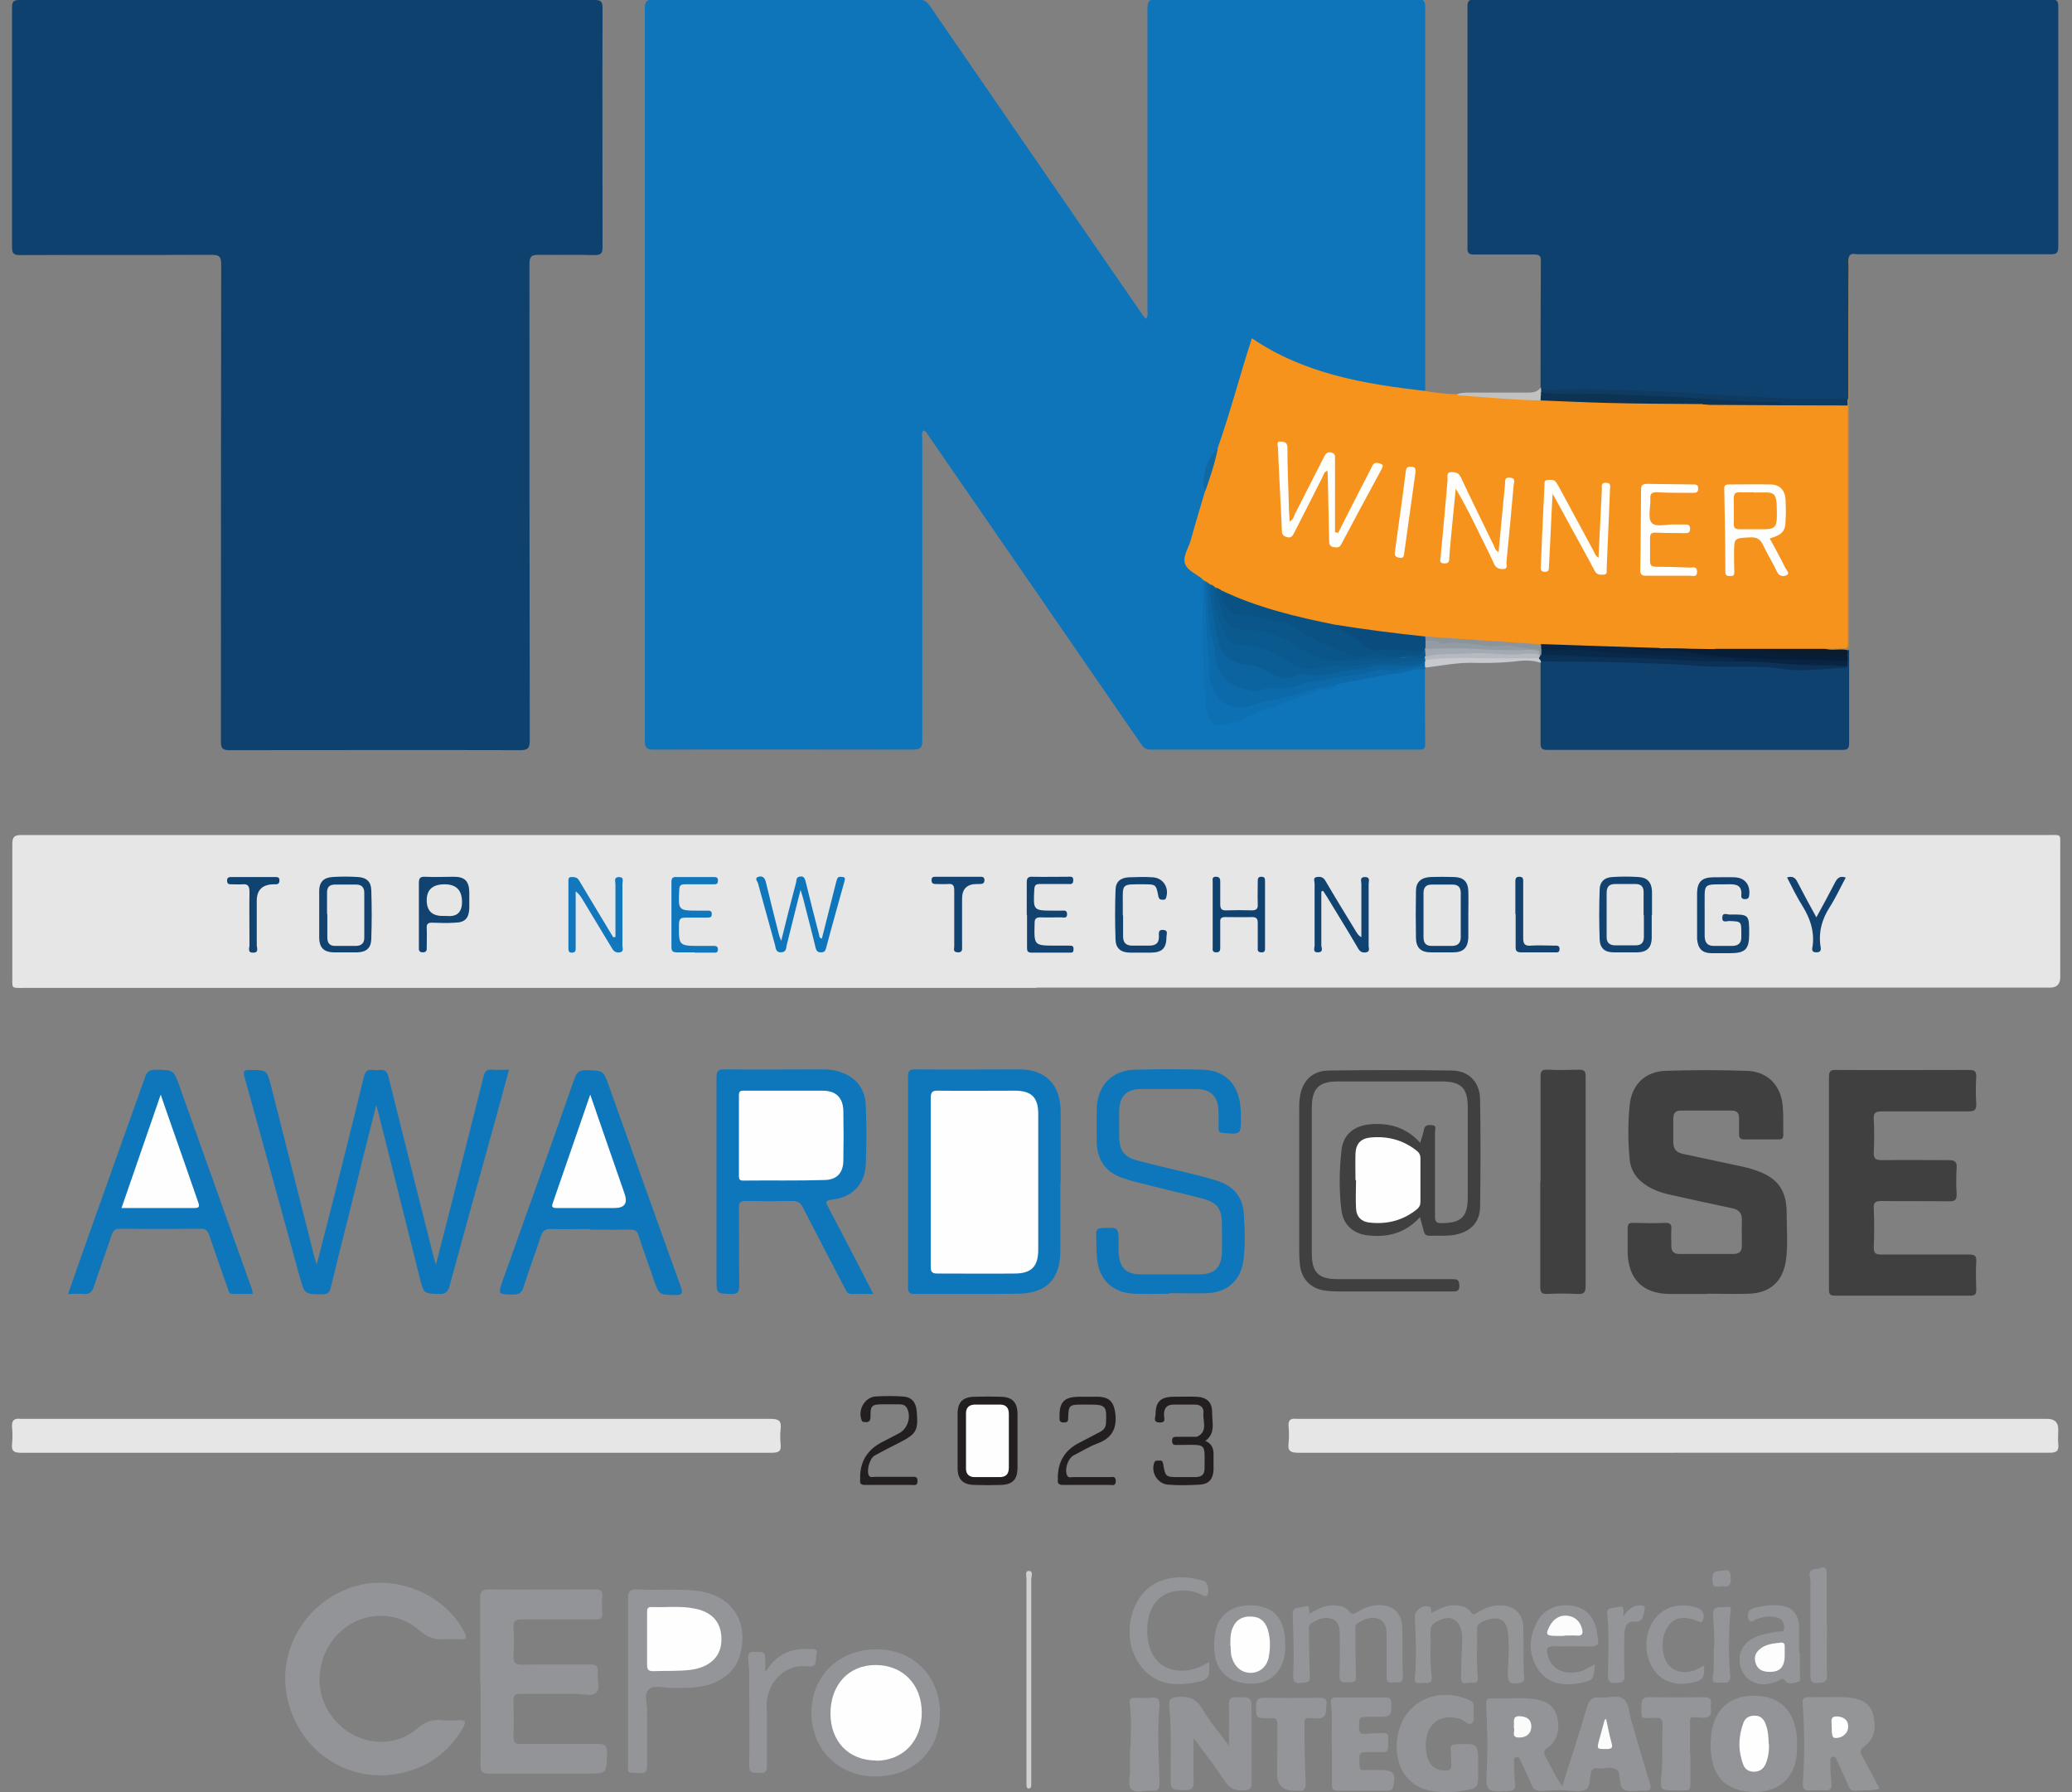 <?xml version="1.0" encoding="UTF-8"?>
<svg id="_圖層_1" data-name="圖層 1" xmlns="http://www.w3.org/2000/svg" viewBox="0 0 74 64"><rect x="0" y="0" width="74" height="64" fill="#808080" stroke="none"/>
  <defs>
    <style>
      .cls-1 {
        fill: #094c7d;
      }

      .cls-1, .cls-2, .cls-3, .cls-4, .cls-5, .cls-6, .cls-7, .cls-8, .cls-9, .cls-10, .cls-11, .cls-12, .cls-13, .cls-14, .cls-15, .cls-16, .cls-17, .cls-18, .cls-19, .cls-20, .cls-21, .cls-22, .cls-23, .cls-24, .cls-25, .cls-26, .cls-27, .cls-28, .cls-29, .cls-30, .cls-31, .cls-32, .cls-33, .cls-34, .cls-35, .cls-36, .cls-37, .cls-38, .cls-39, .cls-40, .cls-41, .cls-42, .cls-43, .cls-44, .cls-45, .cls-46, .cls-47, .cls-48, .cls-49, .cls-50, .cls-51 {
        stroke-width: 0px;
      }

      .cls-2 {
        fill: #0c3254;
      }

      .cls-3 {
        fill: #0b639f;
      }

      .cls-4 {
        fill: #0b5d96;
      }

      .cls-5 {
        fill: #0c6aaa;
      }

      .cls-6 {
        fill: #0c1c2f;
      }

      .cls-7 {
        fill: #0d70b3;
      }

      .cls-8 {
        fill: #0f76bb;
      }

      .cls-9 {
        fill: #10426f;
      }

      .cls-10 {
        fill: #0e75bb;
      }

      .cls-11 {
        fill: #0e76bb;
      }

      .cls-12 {
        fill: #0f3a61;
      }

      .cls-13 {
        fill: #0f416f;
      }

      .cls-14 {
        fill: #071e39;
      }

      .cls-15 {
        fill: #1077bc;
      }

      .cls-16 {
        fill: #11426f;
      }

      .cls-17 {
        fill: #114270;
      }

      .cls-18 {
        fill: #404041;
      }

      .cls-19 {
        fill: #0b3157;
      }

      .cls-20 {
        fill: #0a598f;
      }

      .cls-21 {
        fill: #09294a;
      }

      .cls-22 {
        fill: #092442;
      }

      .cls-23 {
        fill: #095283;
      }

      .cls-24 {
        fill: #0a5589;
      }

      .cls-25 {
        fill: #231f20;
      }

      .cls-26 {
        fill: #114370;
      }

      .cls-27 {
        fill: #1277bc;
      }

      .cls-28 {
        fill: #124370;
      }

      .cls-29 {
        fill: #1169a4;
      }

      .cls-30 {
        fill: #134471;
      }

      .cls-31 {
        fill: #d0d1d3;
      }

      .cls-32 {
        fill: #c6cacf;
      }

      .cls-33 {
        fill: #c0c2c1;
      }

      .cls-34 {
        fill: #a6855a;
      }

      .cls-35 {
        fill: #a4aab2;
      }

      .cls-36 {
        fill: #8b949b;
      }

      .cls-37 {
        fill: #b6bac0;
      }

      .cls-38 {
        fill: #929497;
      }

      .cls-39 {
        fill: #939ca4;
      }

      .cls-40 {
        fill: #939497;
      }

      .cls-41 {
        fill: #939597;
      }

      .cls-42 {
        fill: #939598;
      }

      .cls-43 {
        fill: #fdfdfd;
      }

      .cls-44 {
        fill: #fefdfc;
      }

      .cls-45 {
        fill: #fbfbfb;
      }

      .cls-46 {
        fill: #fefefe;
      }

      .cls-47 {
        fill: #fefefd;
      }

      .cls-48 {
        fill: #fcfcfc;
      }

      .cls-49 {
        fill: #e6e6e7;
      }

      .cls-50 {
        fill: #f6941d;
      }

      .cls-51 {
        fill: #f6931d;
      }
    </style>
  </defs>
  <path class="cls-10" d="m50.89,23.9c0,.89,0,1.78.01,2.67,0,.17-.06.2-.21.2-3.2,0-6.41,0-9.61,0-.2,0-.26-.11-.35-.23-2.51-3.65-5.02-7.29-7.54-10.94-.06-.08-.09-.19-.21-.23-.08.1-.04.22-.04.33,0,3.58,0,7.16,0,10.74,0,.26-.06.33-.33.33-3.09,0-6.18-.01-9.27,0-.26,0-.31-.08-.31-.32,0-8.71,0-17.42,0-26.14,0-.26.06-.33.33-.33,3.14.01,6.28,0,9.41,0,.21,0,.32.06.44.23,2.51,3.65,5.02,7.3,7.53,10.94.05.08.11.15.18.24.1-.12.06-.24.06-.34,0-3.58,0-7.16,0-10.74,0-.24.04-.34.32-.34,3.1.01,6.2.01,9.3,0,.23,0,.3.05.3.29,0,4.56,0,9.11,0,13.67-.08.09-.19.07-.29.06-1.45-.19-2.89-.45-4.26-.99-.45-.18-.89-.39-1.3-.66-.26-.17-.28-.16-.36.12-.33,1.07-.64,2.14-.98,3.21-.03.11-.07.22-.14.31-.39.44-.56.95-.47,1.54.01.3-.12.56-.2.83-.14.49-.28.98-.44,1.46-.06.18-.03.3.12.43.16.13.35.24.46.43.05.13.03.26.03.4.01.95-.01,1.91.05,2.86.03.48.04.97.11,1.44.05.33.21.44.54.39.3-.04.57-.15.83-.29.53-.27,1.1-.43,1.65-.63.42-.16.84-.3,1.28-.38.06-.01.09-.06.14-.1.53-.19,1.08-.27,1.63-.35.42-.06.84-.1,1.25-.21.12-.03.24-.04.35.05Z"/>
  <path class="cls-13" d="m10.97,0C14.39,0,17.8,0,21.22,0c.23,0,.3.04.3.29-.01,2.84,0,5.69,0,8.53,0,.22-.05.29-.28.29-.67-.02-1.34,0-2.01-.01-.28,0-.32.09-.32.34,0,5.67,0,11.33.01,17,0,.29-.07.35-.36.35-3.45-.01-6.91,0-10.36,0-.24,0-.31-.05-.31-.31,0-5.68,0-11.35.01-17.03,0-.3-.08-.35-.36-.35-2.28.01-4.55,0-6.83.01-.22,0-.28-.06-.28-.28,0-2.85,0-5.71,0-8.56C.43.05.49,0,.7,0c3.42,0,6.85,0,10.27,0Z"/>
  <path class="cls-49" d="m37.01,35.28c-12.05,0-24.11,0-36.16,0-.46,0-.41.04-.41-.42,0-1.57,0-3.14,0-4.71,0-.27.07-.33.34-.33,6.38,0,12.76,0,19.14,0,17.75,0,35.49,0,53.24,0,.48,0,.42-.05.42.43,0,1.55,0,3.1,0,4.65q0,.37-.37.37c-12.06,0-24.13,0-36.19,0Z"/>
  <path class="cls-13" d="m55.02,13.85c0-1.51,0-3.03.01-4.54,0-.18-.06-.22-.23-.22-.72,0-1.44,0-2.15,0-.19,0-.25-.05-.24-.24,0-2.87,0-5.74,0-8.62,0-.21.07-.25.26-.25,6.86,0,13.72,0,20.58,0,.22,0,.26.06.26.27,0,2.85,0,5.71,0,8.56,0,.22-.06.27-.27.27-2.3,0-4.59,0-6.89,0-.1,0-.23-.06-.31.07-.03,1.22,0,2.45-.01,3.67,0,.47.02.94-.01,1.41-.11.11-.25.09-.38.09-1.18.05-2.35-.04-3.52-.08-1.08-.03-2.17-.12-3.25-.18-1.15-.07-2.31-.07-3.46-.09-.12,0-.25,0-.35-.09,0-.02-.02-.03-.03-.05Z"/>
  <path class="cls-51" d="m42.97,20.7c-.22-.19-.57-.32-.65-.58-.08-.26.13-.56.21-.84.16-.58.34-1.17.51-1.75.06-.53.22-1.02.44-1.5.46-1.3.8-2.63,1.23-3.95,1.87,1.27,4,1.63,6.17,1.88.38.07.76.11,1.14.12,1.01,0,2.01.1,3.01.14.81.05,1.62.03,2.43.09.69.05,1.37,0,2.06.02.43,0,.86-.03,1.29.02.14.05.28.04.42.04,1.43,0,2.86-.02,4.28-.01.16,0,.33-.03.47.08.04.09.02.19.02.28,0,2.7,0,5.4,0,8.11,0,.36,0,.37-.37.37-.15,0-.31,0-.46,0-1.32.02-2.64-.03-3.96,0-.65-.01-1.3.01-1.95-.02-.1-.03-.2-.04-.31-.04-1.31.04-2.63-.04-3.94-.11-.95-.02-1.89-.09-2.84-.16-.44-.04-.87-.05-1.31-.11-1.07-.08-2.13-.23-3.18-.42-1.4-.26-2.78-.57-4.07-1.21-.07-.04-.14-.08-.22-.12-.02-.01-.05-.02-.07-.04-.05-.03-.1-.07-.16-.09-.04-.02-.08-.04-.12-.07-.03-.02-.05-.04-.06-.07-.02-.03-.02-.06-.05-.07Z"/>
  <path class="cls-13" d="m66.04,23.21c0,1.11,0,2.22,0,3.33,0,.22-.08.24-.26.24-2.59,0-5.18,0-7.77,0-.92,0-1.83,0-2.75,0-.19,0-.24-.05-.24-.24,0-.96,0-1.91,0-2.87,0-.04,0-.07.04-.09.12-.07.26-.05.39-.06.79-.02,1.58,0,2.37.02,1.75.03,3.5.16,5.25.18.59,0,1.19.09,1.79.08.32,0,.64-.05.96-.08.05-.03.09-.06.09-.13,0-.06,0-.11,0-.17,0-.07,0-.14.04-.21.02-.03.04-.04.07-.03Z"/>
  <path class="cls-49" d="m59.77,51.88c-4.47,0-8.93,0-13.4,0-.27,0-.39-.06-.35-.34.02-.2.02-.4,0-.6-.02-.22.07-.3.28-.27.04,0,.08,0,.11,0,8.9,0,17.81,0,26.71,0q.39,0,.39.38c0,.17-.02.35,0,.52.03.26-.08.31-.32.31-4.48,0-8.95,0-13.43,0Z"/>
  <path class="cls-49" d="m14.17,50.67c4.45,0,8.89,0,13.34,0,.28,0,.41.05.37.36-.02.18-.02.37,0,.54.03.27-.08.31-.33.31-8.93,0-17.87,0-26.8,0-.24,0-.35-.05-.32-.31.02-.2.02-.4,0-.6-.02-.25.08-.33.31-.3.08,0,.15,0,.23,0,4.4,0,8.8,0,13.2,0Z"/>
  <path class="cls-18" d="m60.98,46.21c-.46,0-.92,0-1.38,0-.94-.02-1.44-.54-1.47-1.47,0-.29,0-.57,0-.86,0-.15.03-.22.2-.21.38.01.77.02,1.15,0,.19,0,.22.07.21.23-.01.2,0,.4,0,.6,0,.19.09.28.28.28.65,0,1.3,0,1.95,0,.21,0,.29-.1.29-.3,0-.3-.01-.59,0-.89.01-.25-.09-.39-.34-.44-.77-.16-1.53-.33-2.29-.5-.26-.06-.51-.15-.74-.29-.38-.23-.61-.55-.64-.99-.06-.63-.06-1.26,0-1.89.07-.74.55-1.22,1.3-1.24.96-.03,1.91-.03,2.87,0,.76.02,1.24.52,1.3,1.27.03.33.01.67.02,1,0,.13-.03.19-.18.18-.4,0-.8,0-1.21,0-.16,0-.19-.06-.19-.2,0-.18,0-.36,0-.55,0-.19-.07-.28-.27-.28-.6,0-1.21,0-1.81,0-.2,0-.27.1-.27.29,0,.28,0,.56,0,.83,0,.26.11.38.36.43.7.15,1.4.3,2.1.45.15.03.3.07.44.12.83.27,1.16.72,1.15,1.59,0,.55.05,1.11-.03,1.66-.11.73-.56,1.14-1.3,1.17-.5.02-.99,0-1.49,0,0,0,0,0,0,0Z"/>
  <path class="cls-18" d="m65.32,42.21c0-1.24,0-2.49,0-3.73,0-.21.04-.28.26-.27,1.58.01,3.16,0,4.74,0,.19,0,.27.04.26.25-.02.31-.02.63,0,.95.02.24-.08.28-.3.28-1.02,0-2.05,0-3.07,0-.21,0-.31.04-.29.28.02.39.02.79,0,1.18-.01.24.08.28.29.28.79-.01,1.59,0,2.38,0,.22,0,.31.05.29.29-.02.31-.02.61,0,.92,0,.2-.05.26-.25.26-.81-.01-1.63,0-2.44-.01-.22,0-.28.06-.27.27.02.46.02.92,0,1.38,0,.2.05.26.26.26,1.04,0,2.09,0,3.13,0,.21,0,.29.04.27.27-.02.33-.01.67,0,1,0,.15-.05.2-.2.2-1.62,0-3.23,0-4.85,0-.2,0-.21-.09-.21-.24,0-1.25,0-2.51,0-3.76Z"/>
  <path class="cls-11" d="m13.43,39.49c-.33,1.31-.64,2.54-.94,3.77-.23.91-.46,1.81-.68,2.73-.04.17-.11.23-.29.23-.64,0-.64,0-.81-.6-.65-2.38-1.31-4.75-1.97-7.13-.07-.24-.03-.29.21-.28.58.01.58,0,.73.57.51,2.03,1.03,4.06,1.54,6.08.02.07.04.15.09.3.15-.58.28-1.09.41-1.59.43-1.7.86-3.39,1.27-5.09.05-.21.12-.3.34-.27.07.01.15.01.23,0,.18-.02.26.05.31.23.53,2.14,1.07,4.28,1.61,6.42.02.07.04.15.09.3.17-.68.33-1.28.48-1.88.41-1.61.81-3.22,1.22-4.84.04-.17.1-.26.3-.24.19.02.38,0,.61,0-.18.66-.35,1.3-.53,1.94-.53,1.92-1.07,3.85-1.59,5.77-.06.22-.14.31-.38.3-.54-.02-.54,0-.68-.54-.49-1.96-.98-3.91-1.47-5.87-.02-.08-.05-.17-.09-.33Z"/>
  <path class="cls-11" d="m31.18,46.21c-.29,0-.53,0-.77,0-.16,0-.18-.11-.24-.21-.5-.96-1-1.91-1.49-2.87-.09-.18-.19-.25-.39-.24-.55.01-1.11.01-1.66,0-.18,0-.25.05-.24.24.01.93,0,1.86.01,2.78,0,.23-.05.31-.29.3-.52-.02-.52,0-.52-.51,0-2.4,0-4.8,0-7.21,0-.23.05-.31.29-.3,1.14.01,2.28,0,3.41,0,.19,0,.38,0,.57.05.63.15,1.03.57,1.06,1.22.03.71.03,1.42,0,2.12-.03.71-.49,1.19-1.21,1.26-.25.03-.22.1-.13.27.53,1,1.05,2.01,1.6,3.08Z"/>
  <path class="cls-38" d="m17.15,60.06c0-1,0-1.99,0-2.99,0-.24.07-.31.31-.31,1.26.01,2.52,0,3.79,0,.19,0,.28.04.26.25-.02.19-.02.38,0,.57.02.21-.06.26-.26.25-.87,0-1.74,0-2.61,0-.24,0-.32.07-.3.3.02.32.03.65,0,.98-.02.29.09.35.36.34.79-.02,1.59,0,2.38-.01.22,0,.29.06.27.28-.03.25.1.56-.05.72-.15.16-.47.05-.72.05-.67,0-1.34,0-2.01,0-.18,0-.23.05-.23.23.01.44.01.88,0,1.32,0,.2.07.24.25.24.93,0,1.86,0,2.78,0,.23,0,.31.05.31.3-.01.76,0,.76-.76.76-1.15,0-2.3,0-3.44,0-.24,0-.33-.05-.32-.31.02-.99,0-1.97,0-2.96Z"/>
  <path class="cls-11" d="m37.87,42.22c0,.81,0,1.63,0,2.44,0,1.01-.49,1.53-1.51,1.54-1.23.02-2.47,0-3.7.01-.2,0-.23-.08-.23-.25,0-2.51,0-5.01,0-7.52,0-.18.04-.25.24-.25,1.24.01,2.49,0,3.73,0,.94,0,1.47.54,1.48,1.49,0,.84,0,1.68,0,2.53Z"/>
  <path class="cls-38" d="m15.88,58.53c-.3.06-.61-.05-.92-.32-.69-.61-1.71-.66-2.46-.2-.81.5-1.24,1.48-1.04,2.43.19.89.95,1.61,1.84,1.74.6.09,1.15-.07,1.6-.45.26-.22.51-.34.85-.3.21.02.42.02.63,0,.28-.02.26.09.15.28-.5.87-1.25,1.4-2.2,1.61-1.85.4-3.6-.74-4.05-2.59-.43-1.77.65-3.58,2.43-4.09,1.47-.42,3.2.32,3.87,1.64.1.2.1.29-.16.26-.15-.01-.31,0-.54,0Z"/>
  <path class="cls-18" d="m50.71,43.47c-.52.57-1.14.72-1.83.65-.53-.05-.9-.36-.97-.89-.09-.71-.08-1.43,0-2.15.06-.57.45-.88,1.03-.93.69-.06,1.29.12,1.78.66.05-.17.11-.31.13-.45.03-.19.15-.19.29-.18.18.01.11.15.11.24,0,1.01,0,2.01,0,3.02,0,.18.04.24.23.24.7,0,.94-.22.94-.92,0-1.07,0-2.14,0-3.22,0-.69-.24-.92-.94-.92-1.23,0-2.47,0-3.7,0-.67,0-.92.24-.93.91,0,1.74,0,3.48,0,5.23,0,.68.24.92.92.92,1.36,0,2.72,0,4.07,0,.17,0,.28,0,.28.23,0,.23-.12.21-.27.21-1.36,0-2.72,0-4.07,0-.15,0-.31-.01-.46-.03-.49-.07-.82-.39-.89-.88-.02-.17-.03-.34-.03-.51,0-1.69,0-3.39,0-5.08,0-.13,0-.27.02-.4.07-.6.43-.98,1.03-.99,1.46-.02,2.93-.02,4.39,0,.61,0,1.01.41,1.02,1.02.02,1.28.02,2.56,0,3.85-.01.57-.36.9-.92,1-.3.05-.59.02-.89.03-.12,0-.17-.05-.2-.16-.04-.15-.08-.29-.13-.48Z"/>
  <path class="cls-11" d="m41.78,46.2c-.43,0-.86.02-1.29,0-.76-.04-1.24-.5-1.31-1.26-.03-.29-.02-.59-.03-.89,0-.14.05-.18.18-.19.62-.04.62-.05.62.58,0,.1,0,.19,0,.29.03.55.27.78.81.78.69,0,1.38,0,2.07,0,.54,0,.79-.24.81-.78.01-.32,0-.65,0-.98,0-.6-.16-.81-.74-.96-.78-.2-1.56-.38-2.33-.58-.18-.04-.35-.1-.52-.16-.58-.21-.86-.64-.88-1.25,0-.41-.01-.82,0-1.23.03-.81.55-1.35,1.36-1.37.8-.02,1.61-.02,2.41,0,.77.02,1.24.46,1.35,1.22.02.15.03.3.03.46,0,.64,0,.64-.64.58-.13-.01-.16-.05-.16-.17,0-.21,0-.42,0-.63-.03-.52-.28-.76-.8-.77-.65,0-1.3,0-1.95,0-.54,0-.79.26-.8.79,0,.29,0,.57,0,.86,0,.56.16.78.71.92.72.19,1.45.35,2.17.53.24.06.48.13.71.21.51.19.81.55.86,1.11.04.56.06,1.13-.01,1.69-.09.7-.55,1.14-1.26,1.18-.46.02-.92,0-1.38,0h0Z"/>
  <path class="cls-11" d="m21.07,43.89c-.47,0-.94.01-1.41,0-.2,0-.28.07-.34.25-.2.61-.43,1.21-.62,1.82-.07.22-.17.27-.38.27-.54-.01-.54,0-.36-.52.86-2.4,1.72-4.8,2.56-7.2.08-.23.19-.3.43-.29.6.02.6,0,.8.57.85,2.38,1.7,4.77,2.56,7.15.08.23.08.31-.2.31-.57-.02-.57,0-.76-.55-.18-.52-.37-1.04-.54-1.57-.05-.17-.13-.22-.31-.22-.48.01-.96,0-1.43,0Z"/>
  <path class="cls-11" d="m9.03,46.21c-.24,0-.48,0-.71,0-.15,0-.16-.11-.19-.21-.22-.62-.44-1.24-.65-1.87-.06-.18-.13-.26-.34-.25-.95.01-1.89.01-2.84,0-.17,0-.25.05-.31.21-.2.62-.43,1.22-.63,1.84-.07.21-.16.3-.38.28-.17-.02-.34,0-.55,0,.26-.74.51-1.45.76-2.16.66-1.86,1.33-3.72,1.99-5.58.07-.21.17-.27.39-.27.63.02.63,0,.84.59.84,2.36,1.69,4.73,2.53,7.09.03.1.09.19.08.32Z"/>
  <path class="cls-38" d="m55.8,63.78c.3-.97.61-1.89.88-2.82.07-.25.18-.37.45-.34.29.04.64-.12.86.06.2.17.19.52.28.8.22.73.43,1.47.65,2.2.06.19.04.28-.19.27-.24-.02-.51.06-.71-.03-.21-.09-.13-.41-.21-.62,0-.02,0-.04-.02-.05-.22-.23-.5-.05-.75-.1-.12-.03-.19.04-.22.16-.05.21-.02.51-.19.6-.19.1-.47.05-.7.03-.3-.02-.59,0-.88.02-.2,0-.29-.06-.36-.24-.11-.28-.25-.56-.38-.83-.03-.07-.06-.16-.16-.14-.11.02-.08.12-.08.19,0,.27.02.53.04.8.01.16-.05.21-.21.22-.82.04-.84.04-.8-.78.04-.77.01-1.53-.02-2.29,0-.13-.02-.25.18-.24.53.03,1.07-.05,1.6.04.44.07.65.25.76.66.1.39-.02.85-.33,1.05-.17.11-.17.2-.08.36.19.34.34.7.6,1.04Z"/>
  <path class="cls-18" d="m55.02,42.18c0-1.24,0-2.49,0-3.73,0-.2.05-.26.25-.25.37.02.75.01,1.12,0,.19,0,.24.05.24.24,0,1.12,0,2.24,0,3.36,0,1.38,0,2.76,0,4.13,0,.23-.07.29-.29.28-.36-.02-.73-.02-1.09,0-.19,0-.24-.06-.24-.24,0-1.26,0-2.53,0-3.79Z"/>
  <path class="cls-42" d="m22.43,60.05c0-.99,0-1.97,0-2.96,0-.24.05-.34.31-.33.72.04,1.43-.03,2.15.05,1.21.14,1.86,1.06,1.55,2.25-.13.51-.47.84-.95,1.04-.48.2-.99.18-1.5.18-.28,0-.65-.12-.83.06-.17.17-.04.53-.05.8,0,.64,0,1.28,0,1.92,0,.2-.05.27-.25.26-.5-.02-.43.04-.43-.43,0-.95,0-1.89,0-2.84Z"/>
  <path class="cls-38" d="m33.57,61.2c-.01,1.34-.96,2.25-2.33,2.24-1.3-.01-2.26-.97-2.26-2.27,0-1.33.99-2.28,2.35-2.27,1.31.01,2.25.98,2.24,2.31Z"/>
  <path class="cls-40" d="m43.89,62.34c0-.54.01-1,0-1.47,0-.21.06-.26.26-.26.55,0,.55-.01.55.53,0,.83,0,1.66,0,2.5,0,.21-.04.29-.28.3-.31.01-.5-.07-.68-.34-.35-.52-.73-1.02-1.11-1.53,0,.52-.02,1.03,0,1.54.01.26-.07.32-.32.32-.5-.02-.5,0-.5-.52,0-.83.03-1.66-.05-2.49-.02-.24.06-.3.3-.32.4-.03.67.06.89.44.25.44.59.82.93,1.29Z"/>
  <path class="cls-38" d="m61.09,62.28c.02-.17.01-.35.05-.51.17-.83.74-1.25,1.61-1.21.81.04,1.3.51,1.41,1.34.03.25.03.49.01.74-.1,1.14-1.02,1.46-1.85,1.33-.85-.14-1.22-.68-1.23-1.69Z"/>
  <path class="cls-41" d="m67.13,63.88c-.32.08-.61.05-.9.07-.14,0-.17-.09-.22-.19-.13-.3-.27-.59-.4-.89-.03-.07-.06-.16-.16-.13-.1.02-.08.12-.08.19,0,.26.01.52.04.77.02.19-.06.26-.24.24-.16-.01-.33-.02-.49,0-.25.03-.31-.07-.29-.31.06-.88.06-1.76,0-2.64-.03-.38-.02-.39.37-.38.47.01.93-.04,1.4.03.39.06.66.24.75.64.1.42.04.82-.32,1.08-.19.13-.16.22-.07.38.21.36.39.74.6,1.12Z"/>
  <path class="cls-38" d="m52.79,63.08c0,.08,0,.15,0,.23,0,.54,0,.54-.54.64-.35.06-.7.07-1.05.02-1.01-.14-1.38-.97-1.31-1.78.11-1.33,1.35-2.02,2.58-1.48.16.07.18.18.16.32-.02.17.06.39-.05.5-.13.12-.27-.09-.42-.14-.72-.22-1.32.17-1.23,1.1.05.52.3.75.7.74.14,0,.21-.05.2-.2-.01-.18,0-.36-.02-.54-.01-.16.05-.19.2-.2.78-.03.78-.04.78.72,0,.03,0,.06,0,.09h0Z"/>
  <path class="cls-42" d="m47.56,62.33c-.01-.51.04-1.01-.03-1.52-.02-.14.05-.19.18-.19.59,0,1.19,0,1.78,0,.15,0,.2.06.2.21,0,.46-.02.48-.47.48-.1,0-.19,0-.29,0-.41,0-.4,0-.39.41,0,.17.07.21.22.2.2-.02.4-.02.6-.03.15-.01.24.03.22.2-.01.09-.01.19,0,.29,0,.15-.07.2-.21.19-.2,0-.4,0-.6,0-.16,0-.22.04-.22.21.01.53-.03.42.43.43.11,0,.21,0,.32,0,.47,0,.57.13.45.61-.03.13-.11.13-.21.13-.59,0-1.19,0-1.78,0-.16,0-.19-.07-.19-.21,0-.47,0-.94,0-1.41Z"/>
  <path class="cls-42" d="m46.77,57.63c.31-.19.6-.32.94-.3.18.02.35.06.46.2.11.15.19.11.32.03.24-.15.5-.24.78-.24.48,0,.79.29.81.78.02.59,0,1.19.02,1.78,0,.29-.21.18-.34.2-.16.03-.25-.01-.24-.21.01-.5,0-.99,0-1.49,0-.23-.03-.46-.27-.56-.27-.11-.52,0-.76.14-.11.07-.08.18-.08.29,0,.53,0,1.05.02,1.58.02.29-.15.24-.32.25-.19.01-.28-.02-.27-.24.02-.49.01-.98.01-1.46,0-.24-.03-.48-.29-.57-.27-.09-.52.02-.75.18-.09.07-.06.17-.06.27,0,.54.01,1.09.03,1.63,0,.12-.02.17-.15.19-.42.06-.46.03-.44-.4.03-.67,0-1.34-.02-2-.02-.34.24-.24.4-.3.23-.09.18.1.19.24Z"/>
  <path class="cls-41" d="m51.11,57.61c.25-.13.47-.26.74-.28.27-.01.52.02.69.25.09.13.16.04.23,0,.26-.15.53-.26.84-.25.46.01.77.29.79.74.03.62-.02,1.24.04,1.86,0,.09-.03.13-.12.16-.38.09-.49.01-.47-.37.03-.49.06-.97,0-1.46-.03-.21-.11-.39-.33-.45-.21-.06-.64.08-.74.23-.04.06-.03.13-.03.19.02.55-.03,1.11.03,1.66.02.19-.08.22-.22.2-.14-.03-.38.14-.38-.17,0-.42.02-.84.04-1.26,0-.09,0-.17,0-.26-.07-.6-.44-.78-.96-.46-.13.08-.17.18-.17.33.02.53-.03,1.07.04,1.6.04.31-.19.21-.34.23-.13.01-.28.05-.26-.18.07-.73.03-1.45,0-2.18-.01-.23.31-.45.52-.36.11.04.03.16.09.24Z"/>
  <path class="cls-42" d="m45.62,62.65c0-.35,0-.71,0-1.06,0-.17-.04-.26-.22-.23-.03,0-.06,0-.09,0-.46,0-.45,0-.45-.45,0-.21.07-.28.28-.28.66.01,1.32.01,1.98,0,.2,0,.29.05.25.26,0,.05-.01.1-.01.14,0,.25-.08.36-.37.34-.45-.04-.4-.05-.4.39,0,.64.01,1.28.04,1.92,0,.22-.06.3-.27.27-.05,0-.1,0-.14,0q-.62,0-.61-.63c0-.22,0-.44,0-.66h0Z"/>
  <path class="cls-42" d="m60.37,62.65c0,.36,0,.73,0,1.09,0,.14-.04.21-.2.2-.1,0-.21,0-.32,0-.55,0-.56,0-.51-.56.05-.59.01-1.19.04-1.78,0-.2-.06-.28-.26-.25-.02,0-.04,0-.06,0-.5,0-.43.08-.44-.44,0-.22.06-.3.29-.3.64.01,1.28.01,1.92,0,.21,0,.31.04.27.27,0,.04,0,.08,0,.11.05.29-.07.38-.36.35-.43-.03-.38-.07-.38.37,0,.31,0,.61,0,.92h0Z"/>
  <path class="cls-42" d="m27.35,59.69c.37-.6.89-.84,1.55-.8.11,0,.33-.03.26.18-.05.16.07.48-.3.44-.94-.11-1.5.7-1.48,1.44.03.71,0,1.42.01,2.12,0,.29-.16.24-.33.24-.17,0-.3.01-.3-.24.01-1.03,0-2.07,0-3.1,0-.26-.02-.52-.04-.77-.01-.17.06-.21.21-.21.4,0,.4-.01.4.4,0,.1,0,.2,0,.3Z"/>
  <path class="cls-42" d="m43.18,59.36c.04.57-.01.64-.54.73-.76.14-1.46.03-1.94-.65-.69-.96-.34-2.51.67-2.95.53-.23,1.08-.19,1.63-.03.14.04.21.4.11.51-.06.06-.11.02-.15,0-.16-.08-.33-.14-.52-.16-1.18-.11-1.53.77-1.46,1.61.11,1.32,1.28,1.46,2.05,1.02.04-.02.08-.04.15-.08Z"/>
  <path class="cls-42" d="m45.91,58.74c0,1.03-.65,1.56-1.64,1.34-.08-.02-.17-.05-.24-.08-.63-.32-.74-.94-.63-1.69.09-.59.56-.96,1.16-.98.9-.03,1.35.44,1.34,1.41Z"/>
  <path class="cls-42" d="m64.28,59c0,.27,0,.54,0,.8,0,.09.07.24-.08.27-.14.03-.34.1-.43-.03-.09-.13-.14-.08-.22-.04-.13.08-.28.11-.44.14-.41.06-.8-.17-.93-.56-.15-.42.01-.84.4-1.06.27-.15.58-.19.88-.25.09-.02.26.05.26-.14,0-.17-.06-.3-.23-.36-.25-.08-.49-.03-.73.04-.1.03-.24.19-.31.02-.06-.16-.04-.35.21-.41.32-.08.64-.12.96-.08.4.06.61.31.63.73.01.31,0,.61,0,.92h.01Z"/>
  <path class="cls-42" d="m56.96,59.43c-.04.56-.06.59-.56.68-.59.1-1.13.02-1.48-.51-.35-.55-.32-1.15,0-1.72.25-.45.79-.64,1.32-.52.45.1.73.44.8.96,0,.06.02.11.03.17.03.2,0,.32-.26.31-.44-.02-.88,0-1.32-.01-.25,0-.27.1-.22.3.12.52.61.76,1.2.59.17-.05.3-.16.48-.24Z"/>
  <path class="cls-42" d="m40.38,62.37c0-.51.04-1.01-.03-1.52-.02-.16.04-.23.2-.22.18,0,.37.02.54,0,.25-.03.34.04.32.31-.09.91-.02,1.82,0,2.72,0,.22-.04.32-.28.29-.24-.03-.56.11-.72-.05-.15-.16-.04-.47-.05-.72,0-.27,0-.54,0-.8Z"/>
  <path class="cls-5" d="m43.03,20.74s.04.03.06.04c.11.19.09.41.1.61.04.49.04.99.19,1.47.05.16.06.34.07.51.04.5.25.86.76,1.04.32.11.62.24.97.1.08-.03.17-.01.26,0,.38.04.74-.07,1.09-.16.42-.1.85-.12,1.26-.25.14-.04.28-.06.42-.06.22,0,.43-.02.64-.11.32-.14.66-.02.99-.07.24-.04.49-.06.73-.11.1-.02.21-.03.31.03.03.02.03.05.02.08,0,.02-.01.04-.02.05-.32-.05-.61.1-.91.13-.76.09-1.5.26-2.25.4-.02,0-.03.02-.04.04-.18.11-.39.09-.58.13-.61.15-1.18.41-1.81.48-.15.02-.29.1-.43.15-.36.12-.71.12-1.06-.02-.25-.1-.38-.28-.49-.52-.26-.58-.23-1.2-.26-1.81-.04-.66-.05-1.33-.04-2,0-.05,0-.1.03-.14Z"/>
  <path class="cls-25" d="m36.34,51.48c0,.32,0,.63,0,.95-.01.41-.18.59-.6.6-.31.01-.63.01-.94,0-.41-.01-.6-.2-.6-.6,0-.65,0-1.3,0-1.95,0-.41.19-.59.6-.6.31-.01.63-.01.94,0,.41.01.59.19.6.6,0,.33,0,.67,0,1Z"/>
  <path class="cls-42" d="m60.86,59.45c.02.51-.04.57-.53.66-.74.13-1.33-.27-1.49-1-.17-.79.22-1.55.9-1.73.29-.08.59-.06.88.04.2.07.28.26.19.45-.04.1-.09.05-.16.03-.52-.21-.86-.15-1.09.2-.26.38-.24,1.06.05,1.38.21.24.61.3.96.15.09-.04.18-.1.3-.16Z"/>
  <path class="cls-25" d="m43.06,51.46c.22.1.29.28.28.5,0,.18,0,.36,0,.54-.02.33-.17.5-.5.52-.37.02-.75.03-1.12,0-.38-.03-.62-.43-.5-.78.04-.11.12-.07.19-.08.08-.01.11.02.13.11.08.48.09.48.58.48.19,0,.38,0,.57,0,.22,0,.34-.09.33-.33,0-.87.09-.83-.79-.82-.07,0-.13,0-.2,0-.12.01-.17-.02-.17-.15,0-.12.06-.14.16-.14.19,0,.38,0,.57,0,.07,0,.15.01.2-.02.35-.2.16-.55.19-.83.02-.19-.1-.3-.3-.3-.25,0-.5,0-.75,0-.26,0-.36.12-.36.37,0,.11.09.28-.16.27-.25-.01-.14-.19-.14-.29,0-.45.18-.62.63-.63.28,0,.55-.01.83,0,.38.02.57.2.56.58,0,.35.13.74-.25,1Z"/>
  <path class="cls-42" d="m65.25,58c0,.6-.02,1.21,0,1.81.01.31-.16.27-.35.29-.23.02-.24-.1-.24-.27,0-1.05,0-2.11,0-3.16,0-.12,0-.25-.02-.37-.04-.18.03-.25.19-.27.05,0,.1,0,.14-.02.26-.11.27.04.27.24,0,.58,0,1.17,0,1.75,0,0,0,0,0,0Z"/>
  <path class="cls-25" d="m31.73,53.03c-.28,0-.55,0-.83,0-.14,0-.2-.04-.18-.18,0,0,0-.02,0-.03q-.03-.91.8-1.33c.2-.1.39-.2.58-.3.31-.16.45-.57.3-.89-.06-.12-.16-.15-.28-.15-.2,0-.4,0-.6,0-.38,0-.44.05-.43.43,0,.2-.08.22-.24.2-.04,0-.06-.02-.08-.07-.14-.36.11-.81.5-.84.32-.02.65-.02.97,0,.32.02.47.2.5.52.06.71,0,.81-.64,1.14-.29.15-.58.29-.86.45-.18.09-.3.54-.21.71.05.09.14.05.21.05.44,0,.88,0,1.32,0,.1,0,.21-.03.21.15,0,.18-.11.14-.21.14-.28,0-.55,0-.83,0Z"/>
  <path class="cls-25" d="m38.8,53.03c-.28,0-.55,0-.83,0-.15,0-.21-.05-.19-.19,0,0,0-.02,0-.03q-.02-.9.79-1.3c.24-.12.47-.25.71-.37.14-.07.22-.17.22-.33.03-.61-.01-.65-.62-.65-.09,0-.17,0-.26,0-.42,0-.46.03-.47.45,0,.12,0,.19-.16.19-.17,0-.15-.1-.15-.2-.01-.53.16-.71.69-.72.24,0,.48,0,.72,0,.38.02.53.2.58.58.07.54-.11.9-.64,1.09-.29.11-.56.28-.84.42-.21.11-.34.5-.24.72.05.1.13.06.2.06.44,0,.88,0,1.32,0,.09,0,.21-.05.22.13,0,.2-.12.15-.23.15-.27,0-.54,0-.8,0Z"/>
  <path class="cls-42" d="m57.97,57.72c.17-.22.33-.4.6-.39.13,0,.2.02.16.18-.05.22-.04.43-.38.4-.26-.02-.34.24-.34.48,0,.48-.02.96.01,1.43.02.29-.14.26-.33.28-.23.02-.26-.08-.26-.28,0-.73.05-1.47-.03-2.2-.02-.22.16-.18.27-.21.33-.07.33-.06.3.31Z"/>
  <path class="cls-42" d="m61.22,58.83c.02-.39-.02-.78-.04-1.17-.02-.37.31-.23.48-.27.23-.06.14.16.13.25-.05.72-.06,1.45,0,2.17.04.37-.23.26-.41.28-.26.04-.22-.15-.2-.29.05-.32.02-.65.03-.97Z"/>
  <path class="cls-31" d="m36.83,59.99c0,1.19,0,2.37,0,3.56,0,.07,0,.13,0,.2,0,.06-.01.12-.09.12-.07,0-.08-.07-.08-.13,0-.06,0-.11,0-.17,0-2.39,0-4.79,0-7.18,0-.1-.06-.29.08-.29.18,0,.09.2.09.3,0,1.2,0,2.39,0,3.59Z"/>
  <path class="cls-34" d="m66.04,23.21s-.03.01-.04.01c-.27.09-.54.18-.79-.05.21,0,.42-.01.63-.01.12,0,.18-.05.17-.17,0-.03,0-.06,0-.09,0-2.81,0-5.62,0-8.42-.06-.08-.06-.15,0-.22,0-1.59,0-3.18.01-4.78,0-.1-.03-.21.02-.31,0,.07.01.13.01.2,0,4.54,0,9.07,0,13.61,0,.08,0,.15-.02.23Z"/>
  <path class="cls-32" d="m50.91,23.85s-.01-.04-.02-.06c-.04-.06-.05-.12-.03-.19.01-.03.04-.06.07-.08.44-.09.88-.11,1.32-.11.8,0,1.6.03,2.39,0,.11,0,.21-.01.31.03.06.04.11.09.09.17l-.02.06c-.33-.12-.68-.08-1.01-.04-.5.05-1,.05-1.5.04-.54,0-1.07.11-1.6.17Z"/>
  <path class="cls-33" d="m55.02,14.3c-.97-.02-1.94-.11-2.91-.18-.03,0-.05-.02-.08-.04.15-.06.32-.06.48-.06.68,0,1.36,0,2.04,0,.17,0,.34-.01.46-.16h.02c.02.06.05.11.06.18,0,.1,0,.2-.08.27Z"/>
  <path class="cls-42" d="m61.49,56.65c-.18.02-.33.06-.33-.2,0-.32.01-.33.45-.37.19-.02.18.09.2.22.02.26-.04.42-.31.34Z"/>
  <path class="cls-7" d="m43.03,20.74c0,.79.05,1.57.09,2.36.02.28.1.56.06.85-.04.33.15.62.28.91.15.32.8.51,1.24.34.46-.18.94-.22,1.4-.35.42-.12.83-.25,1.26-.34.1-.02.21-.03.31-.03-.14.24-.42.1-.62.2-.23.11-.49.19-.74.27-.38.12-.75.28-1.13.38-.35.09-.63.33-.98.43-.21.06-.42.11-.63.15-.16.03-.31-.06-.37-.22-.1-.25-.19-.52-.14-.8,0-.06.03-.12,0-.17-.19-.38-.04-.79-.09-1.19-.08-.57-.02-1.16-.02-1.74,0-.36,0-.73,0-1.09.02.01.04.03.06.04Z"/>
  <path class="cls-29" d="m43.49,16.03c-.1.51-.27,1.01-.44,1.5-.13-.2-.06-.43-.03-.62.06-.33.18-.66.47-.89Z"/>
  <path class="cls-8" d="m29.35,33.53c.16-.63.32-1.27.48-1.9.02-.08.04-.17.07-.25.04-.09.13-.07.2-.06.11.01.07.09.06.15-.22.8-.45,1.6-.66,2.4-.03.1-.07.14-.18.14-.12,0-.16-.05-.19-.16-.14-.59-.3-1.18-.45-1.78-.02-.07-.04-.14-.09-.29-.18.7-.33,1.33-.49,1.96-.03.1,0,.25-.19.27-.2.01-.2-.13-.23-.26-.2-.74-.41-1.47-.61-2.21-.02-.07-.14-.18.02-.23.15-.04.22.04.26.18.15.63.31,1.26.47,1.89.01.05.04.11.08.22.18-.73.35-1.41.53-2.08.02-.08,0-.18.11-.21.17-.05.21.07.24.2.15.62.31,1.24.47,1.86.01.05,0,.12.1.15Z"/>
  <path class="cls-27" d="m21.98,33.46c0-.63,0-1.26,0-1.88,0-.1-.07-.25.12-.26.2,0,.13.15.13.25,0,.74,0,1.47,0,2.21,0,.08.06.2-.09.23-.13.02-.21-.02-.28-.14-.35-.58-.7-1.16-1.05-1.74-.06-.1-.13-.21-.25-.3,0,.42,0,.85,0,1.27,0,.26,0,.52,0,.78,0,.09-.03.14-.13.14-.1,0-.13-.04-.13-.14,0-.8,0-1.61,0-2.41,0-.07,0-.14.09-.15.12,0,.22,0,.29.12.27.45.54.9.81,1.35.14.23.28.46.41.68.02,0,.04,0,.06-.01Z"/>
  <path class="cls-26" d="m47.19,31.83c0,.64,0,1.28,0,1.92,0,.09.09.25-.11.26-.21.01-.13-.15-.13-.25,0-.74,0-1.47,0-2.21,0-.08-.07-.21.08-.23.13-.02.23,0,.31.14.36.62.74,1.23,1.11,1.84.04.06.08.12.17.17v-1.01c0-.3,0-.59,0-.89,0-.1-.07-.25.13-.25.2,0,.13.16.13.25,0,.74,0,1.47,0,2.21,0,.08.06.2-.09.23-.12.02-.21-.01-.28-.13-.36-.62-.74-1.23-1.11-1.84-.05-.08-.1-.15-.15-.23-.02,0-.03.02-.05.03Z"/>
  <path class="cls-17" d="m11.4,32.65c0-.28,0-.55,0-.83,0-.32.16-.48.47-.5.3-.02.61-.02.92,0,.3.02.46.16.47.47.02.58.02,1.17,0,1.75-.01.32-.18.46-.5.47-.29,0-.57,0-.86,0-.33-.01-.49-.17-.5-.5,0-.29,0-.57,0-.86Z"/>
  <path class="cls-17" d="m58.99,32.68c0,.28,0,.55,0,.83-.01.33-.17.49-.5.5-.29,0-.57,0-.86,0-.32,0-.49-.15-.5-.47-.02-.58-.02-1.17,0-1.75,0-.3.17-.46.47-.47.3-.02.61-.02.92,0,.31.02.46.18.48.5,0,.02,0,.04,0,.06,0,.27,0,.54,0,.8h0Z"/>
  <path class="cls-16" d="m52.44,32.69c0,.27,0,.54,0,.8-.02.36-.18.52-.54.52-.27,0-.54,0-.8,0-.35,0-.52-.16-.53-.5-.01-.56-.01-1.13,0-1.69,0-.32.18-.48.51-.5.29-.01.57-.01.86,0,.33.01.49.17.5.5.01.29,0,.57,0,.86h0Z"/>
  <path class="cls-17" d="m60.61,32.65c0-.26,0-.52,0-.77.01-.38.17-.54.55-.55.27,0,.54-.01.8,0,.37.02.56.28.51.65-.01.1-.06.13-.15.13-.1,0-.14-.05-.13-.14.03-.34-.16-.4-.44-.39-.99.01-.86-.09-.87.88,0,.32,0,.63,0,.95,0,.25.1.38.35.37.21,0,.42,0,.63,0,.22,0,.34-.1.33-.33,0-.04,0-.08,0-.11,0-.44,0-.43-.43-.45-.09,0-.26.08-.25-.12,0-.2.17-.11.26-.11.7-.01.7,0,.7.69,0,.56-.14.69-.7.69-.21,0-.42,0-.63,0-.35,0-.5-.16-.53-.51,0-.02,0-.04,0-.06,0-.27,0-.54,0-.8Z"/>
  <path class="cls-17" d="m14.96,32.66c0-.37,0-.75,0-1.12,0-.16.03-.24.22-.23.34.02.69,0,1.03,0,.39,0,.54.16.55.54,0,.2,0,.4,0,.6-.02.34-.15.49-.5.5-.28.02-.55.01-.83,0-.15,0-.2.05-.19.2.01.22,0,.44,0,.66,0,.09.02.19-.13.2-.17,0-.15-.1-.15-.21,0-.38,0-.76,0-1.15Z"/>
  <path class="cls-17" d="m36.67,32.67c0-.38,0-.76,0-1.15,0-.16.04-.22.21-.21.42.01.84,0,1.26,0,.09,0,.2-.03.19.13,0,.16-.11.13-.2.13-.33,0-.67,0-1,0-.13,0-.18.04-.19.18-.04.77-.05.77.71.77.09,0,.17,0,.26,0,.09,0,.2-.03.2.13,0,.16-.13.11-.21.11-.25,0-.5.01-.74,0-.16,0-.21.05-.21.21-.02.8-.03.8.77.8.15,0,.31,0,.46,0,.1,0,.17,0,.16.14,0,.12-.07.11-.15.11-.45,0-.9,0-1.35,0-.16,0-.16-.08-.16-.2,0-.38,0-.76,0-1.15Z"/>
  <path class="cls-15" d="m24.81,34.01c-.21,0-.42,0-.63,0-.15,0-.2-.04-.2-.19,0-.77,0-1.55,0-2.32,0-.13.04-.19.18-.18.44,0,.88,0,1.32,0,.1,0,.17.01.16.14,0,.13-.09.12-.18.12-.33,0-.67,0-1,0-.14,0-.2.04-.2.19-.04.75-.04.75.7.75.1,0,.19,0,.29,0,.09,0,.18,0,.17.13,0,.14-.1.11-.18.12-.25,0-.5,0-.75,0-.17,0-.23.03-.24.22-.01.79-.02.79.78.79.14,0,.29,0,.43,0,.08,0,.18-.01.18.12,0,.14-.09.12-.17.12-.22,0-.44,0-.66,0Z"/>
  <path class="cls-17" d="m40.11,32.69c0,.25,0,.5,0,.75,0,.23.11.33.33.33.2,0,.4,0,.6,0,.24,0,.36-.09.35-.34,0-.11-.03-.24.16-.22.18.01.11.15.11.24,0,.41-.15.57-.57.57-.24,0-.48,0-.72,0-.34,0-.52-.15-.53-.47-.02-.58-.02-1.17,0-1.75,0-.31.17-.45.47-.47.29-.01.57-.02.86,0,.37.02.59.37.48.72-.03.1-.09.08-.15.08-.08,0-.11-.04-.13-.12-.08-.43-.09-.43-.53-.43-.81,0-.74-.04-.74.74,0,.12,0,.25,0,.37Z"/>
  <path class="cls-9" d="m43.31,32.67c0-.39,0-.78,0-1.18,0-.08-.03-.18.11-.18.14,0,.16.07.16.18,0,.27,0,.54,0,.8,0,.18.06.23.23.22.3-.01.59-.01.89,0,.18,0,.23-.06.22-.23-.01-.27,0-.54,0-.8,0-.09,0-.17.13-.17.13,0,.13.08.13.17,0,.79,0,1.59,0,2.38,0,.08,0,.15-.12.15-.12,0-.15-.05-.14-.15,0-.3,0-.59,0-.89,0-.16-.04-.22-.21-.22-.31.01-.63,0-.95,0-.14,0-.19.05-.18.18,0,.3,0,.59,0,.89,0,.1,0,.19-.14.19-.16,0-.13-.11-.13-.2,0-.38,0-.76,0-1.15Z"/>
  <path class="cls-17" d="m63.81,31.34c.21-.07.31,0,.39.17.21.41.43.81.67,1.25.24-.44.46-.84.67-1.25.08-.16.18-.24.38-.17-.19.35-.36.72-.57,1.05-.27.42-.4.86-.34,1.35.01.1.08.27-.14.27-.21,0-.14-.16-.13-.25.06-.51-.09-.95-.35-1.38-.21-.33-.38-.68-.57-1.05Z"/>
  <path class="cls-30" d="m34.08,32.81c0-.34,0-.67,0-1.01,0-.17-.04-.25-.22-.23-.14.01-.29,0-.43,0-.1,0-.16-.02-.16-.14,0-.11.06-.12.15-.12.53,0,1.05,0,1.58,0,.08,0,.15,0,.16.11,0,.12-.06.15-.16.15-.04,0-.08,0-.11,0q-.53,0-.53.52c0,.56,0,1.13,0,1.69,0,.11.03.24-.16.23-.19-.01-.11-.15-.12-.23,0-.33,0-.65,0-.98Z"/>
  <path class="cls-26" d="m9.06,31.32c.26,0,.52,0,.77,0,.09,0,.15.01.15.12,0,.1-.04.14-.14.14-.03,0-.06,0-.09,0q-.58.02-.58.59c0,.53,0,1.05,0,1.58,0,.1.09.28-.14.27-.2,0-.12-.17-.12-.26,0-.64-.01-1.28,0-1.92,0-.2-.06-.28-.26-.26-.12.01-.25,0-.37,0-.09,0-.17,0-.17-.13,0-.13.08-.13.17-.13.26,0,.52,0,.77,0Z"/>
  <path class="cls-28" d="m54.12,32.65c0-.38,0-.77,0-1.15,0-.1,0-.19.14-.19.15,0,.14.09.14.19,0,.66,0,1.32,0,1.98,0,.22.04.31.28.29.28-.02.55,0,.83,0,.08,0,.18-.02.19.11,0,.16-.1.13-.19.13-.39,0-.78,0-1.18,0-.17,0-.21-.06-.2-.22,0-.38,0-.76,0-1.15Z"/>
  <path class="cls-12" d="m55.04,14.02c0-.06,0-.12,0-.17.1.08.22.06.33.06.66,0,1.32-.02,1.98,0,1.09.04,2.17.06,3.25.14.93.07,1.86.09,2.78.16.87.06,1.74,0,2.6.05,0,.07,0,.15,0,.22-1.63,0-3.26-.01-4.9-.02-.09,0-.19-.02-.28-.02.05-.07.13-.08.2-.08.85.03,1.7.06,2.2.05-1.18.07-2.71-.08-4.23-.14-1.15-.04-2.29-.07-3.44-.09-.18,0-.37,0-.51-.15Z"/>
  <path class="cls-47" d="m47.79,19.03c.39-.77.78-1.54,1.18-2.31.05-.1.08-.23.27-.18.14.04.18.06.11.2-.49.9-.97,1.8-1.45,2.7-.06.12-.14.12-.26.1-.16-.02-.17-.12-.17-.24-.02-.77-.03-1.55-.05-2.32,0-.06,0-.11-.02-.17-.11.04-.13.15-.17.23-.33.65-.66,1.31-1,1.97-.06.11-.1.22-.27.17-.16-.04-.18-.12-.18-.26-.04-.98-.1-1.97-.14-2.95,0-.08-.07-.22.1-.2.12,0,.24.03.24.21,0,.69.03,1.38.05,2.06,0,.19.02.38.03.58.13-.06.15-.18.19-.27.35-.68.69-1.36,1.04-2.04.06-.12.12-.18.26-.15.15.04.13.14.13.24,0,.87,0,1.74,0,2.61.04,0,.07.01.11.02Z"/>
  <path class="cls-3" d="m50.89,23.62c0,.06,0,.11,0,.17-.37,0-.73.1-1.1.15-.25.03-.48-.08-.73.02-.52.19-1.09.15-1.62.3-.33.09-.72.04-1.02.19-.49.24-1.02,0-1.48.23-.1.05-.19-.02-.28-.03-.87-.15-1.22-.55-1.28-1.43-.02-.35-.17-.67-.19-1.03-.03-.47-.06-.94-.09-1.41.04.03.07.06.11.08.11.18.11.38.13.58.05.56.15,1.11.36,1.64.13.35.39.51.73.55.34.04.64.14.94.32.27.16.57.26.9.08.15-.08.34-.1.51-.06.34.08.66.02.99-.06.22-.06.45-.11.68-.1.15,0,.3-.02.45-.07.34-.12.7-.08,1.04-.07.33.02.64-.04.96-.06Z"/>
  <path class="cls-23" d="m43.61,21.08c1.3.62,2.68.95,4.08,1.23.34.16.7.3.97.59.16.16.36.21.59.22.43.02.86.02,1.28.04.11,0,.23.03.31.12,0,.16-.13.19-.24.18-.46-.03-.93.13-1.39-.02-.06-.02-.13,0-.2.01-.56.11-1.07,0-1.55-.28-.47-.28-1-.46-1.46-.78-.16-.11-.36-.11-.55-.13-.42-.06-.83-.21-1.26-.22-.39,0-.71-.57-.58-.93Z"/>
  <path class="cls-47" d="m57.09,19.92c.04-.84.08-1.65.12-2.46,0-.09-.04-.22.14-.22.19,0,.16.12.15.23-.04.96-.08,1.91-.12,2.87,0,.07.03.17-.09.18-.13.01-.26.02-.34-.14-.26-.5-.54-.99-.81-1.49-.21-.39-.43-.79-.69-1.26-.03.52-.05.96-.07,1.4-.02.4-.04.8-.06,1.2,0,.1,0,.19-.14.19-.16,0-.16-.09-.15-.21.04-.96.08-1.91.13-2.87,0-.08-.02-.19.11-.2.11,0,.24-.03.31.09.05.07.09.15.13.22.4.74.8,1.48,1.2,2.22.04.08.07.18.18.25Z"/>
  <path class="cls-47" d="m53.52,19.72c.08-.82.15-1.62.23-2.42.01-.11-.03-.27.19-.24.2.02.13.16.12.26-.08.92-.17,1.85-.26,2.77,0,.08.05.22-.09.23-.14.01-.27-.01-.35-.18-.15-.34-.32-.67-.49-1.01-.27-.56-.55-1.13-.88-1.68-.06.58-.11,1.17-.17,1.75-.02.25-.05.49-.06.74,0,.13-.04.19-.19.18-.18-.01-.13-.12-.12-.22.09-.92.17-1.85.25-2.77,0-.1-.05-.26.12-.27.14,0,.27.01.35.18.38.81.78,1.62,1.17,2.42.04.08.05.18.17.25Z"/>
  <path class="cls-46" d="m63.2,19.22c.2.37.39.71.56,1.06.04.08.18.19.05.26-.12.06-.27.05-.35-.13-.15-.32-.34-.62-.49-.94-.1-.21-.22-.29-.46-.28-.58.03-.58.01-.58.6,0,.21,0,.42.01.63,0,.11-.02.16-.14.15-.1,0-.18,0-.18-.14,0-.99-.02-1.99-.04-2.98,0-.14.07-.15.18-.15.49,0,.97-.01,1.46,0,.34,0,.53.2.55.54.01.25.02.5,0,.74,0,.39-.12.52-.57.65Z"/>
  <path class="cls-4" d="m50.89,23.62c-.26.17-.54.16-.84.15-.42,0-.84-.07-1.25.09-.04.01-.07.04-.11.04-.58-.05-1.12.22-1.69.22-.25,0-.51-.13-.75.01-.38.21-.69.03-.99-.15-.24-.14-.48-.24-.75-.24-.26,0-.46-.11-.65-.25-.27-.19-.33-.52-.39-.79-.12-.55-.23-1.11-.26-1.68,0-.05,0-.1,0-.14.08-.01.13.04.18.09.08.13.05.28.07.42.04.43.19.82.36,1.2.1.24.3.38.56.38.64,0,1.19.27,1.7.61.37.25.76.28,1.17.16.14-.04.28-.03.42-.04.89-.02,1.79-.06,2.68-.16.14-.01.29.05.42-.05.04-.03.08-.05.12-.04.04.03.05.07.02.12,0,.02-.01.04-.02.06Z"/>
  <path class="cls-20" d="m50.84,23.5c-.03.06-.08.12-.15.11-.31-.06-.6.07-.9.07-.54-.01-1.08.03-1.62.11-.15.02-.3-.02-.45-.03-.38-.03-.71.2-1.1.11-.19-.04-.36-.08-.52-.19-.54-.35-1.09-.66-1.77-.63-.25,0-.47-.14-.56-.34-.24-.55-.48-1.11-.39-1.74.02,0,.03.02.05.03.15.31.21.65.34.97.11.28.29.46.59.46.84,0,1.58.3,2.27.76.45.3.95.35,1.48.32.48-.02.96-.04,1.45-.01.34.02.69-.04,1.04-.04.08,0,.17-.02.24.06Z"/>
  <path class="cls-24" d="m50.84,23.5c-.29-.03-.61-.06-.87,0-.33.07-.65.03-.96.03-.56,0-1.13.12-1.69.02-.33-.06-.63-.23-.9-.42-.4-.27-.84-.47-1.3-.58-.27-.07-.56-.03-.84-.07-.22-.03-.5-.25-.56-.47-.09-.34-.28-.66-.28-1.03.06.03.12.06.18.1,0,.35.16.61.42.82.03.03.09.05.13.05.54-.06,1.03.2,1.56.25.19.01.36.09.52.21.56.4,1.2.65,1.82.92.26.12.6.14.91.04.15-.05.29-.03.44.02.31.1.62-.01.92-.02.16,0,.37.11.5-.09-.04-.07-.04-.11.06-.11.07.08.07.16.03.25-.01,0-.02.02-.04.03-.02.02-.03.04-.05.06Z"/>
  <path class="cls-47" d="m59.59,20.56c-.27,0-.54,0-.8,0-.14,0-.21-.03-.21-.19.02-.97.02-1.93.03-2.9,0-.15.07-.19.21-.19.55.01,1.09.01,1.64.02.11,0,.19,0,.19.15,0,.14-.08.15-.19.15-.43,0-.86,0-1.29-.02-.17,0-.24.04-.23.22.02.29-.1.68.04.86.15.19.55.05.85.07.12,0,.25,0,.37,0,.1,0,.16.03.16.15,0,.13-.05.16-.17.16-.35-.01-.71,0-1.06-.02-.15,0-.2.04-.2.19,0,.28,0,.56,0,.83,0,.16.06.19.2.2.41,0,.82.01,1.23.03.1,0,.24-.06.25.14,0,.22-.15.15-.26.15-.25,0-.5,0-.75,0h0Z"/>
  <path class="cls-22" d="m65.98,23.61c0,.06,0,.11,0,.17-.27.1-.54,0-.82.01-.67.01-1.35.09-2.02-.07-.25-.06-.51-.02-.77-.03-.15,0-.31.02-.45-.03-.13-.08-.27-.09-.41-.09-1,.02-2-.14-3-.13-.78,0-1.55-.13-2.33-.19-.14-.01-.29,0-.43.02-.24.03-.48.04-.7-.08-.07-.06-.07-.12-.02-.19,1.42.05,2.84.1,4.26.14-.14.08-.29,0-.44.04-.04,0,.02.04,0,0,0-.01,0-.02.02-.02.68-.01,1.36-.02,2.03.07,1.36.17,2.73.2,4.1.23.32,0,.67-.03.97.13Z"/>
  <path class="cls-2" d="m55.04,14.02c.84.11,1.68.02,2.51.06,1,.05,2,.07,2.99.14,1.01.07,2.01.15,3.02.15.03,0,.05.01.08.06-.94,0-1.88,0-2.83,0-1.13-.01-2.26-.01-3.38-.04-.8-.02-1.61-.06-2.41-.09,0-.09.01-.18.02-.28Z"/>
  <path class="cls-1" d="m50.89,23.15s-.03.08-.05.12c-.58-.09-1.16-.06-1.74-.06-.15,0-.3-.07-.38-.16-.29-.34-.72-.46-1.03-.74,1.07.17,2.14.31,3.21.42.05.04.06.09.07.15,0,.09,0,.17-.04.25-.01,0-.02.02-.03.03Z"/>
  <path class="cls-14" d="m65.98,23.61c-.84-.05-1.68-.04-2.51-.06-.7-.02-1.41-.06-2.11-.12-.39-.03-.78-.1-1.17-.16-.46-.07-.91-.03-1.37-.05-.06,0-.11,0-.17-.06.21,0,.43,0,.64,0,.65,0,1.29.01,1.94.02.36.05.73,0,1.09.02,1.14.07,2.28.1,3.43.17.09,0,.17.01.24.08v.17Z"/>
  <path class="cls-44" d="m49.82,19.69c.13-.95.27-1.92.39-2.88.02-.13.09-.15.2-.14.16,0,.15.11.14.22-.12.86-.24,1.72-.36,2.58-.01.09-.03.19-.04.28-.01.1-.02.19-.16.17-.14-.02-.21-.08-.16-.24Z"/>
  <path class="cls-6" d="m65.98,23.44c-.76-.04-1.53.03-2.28-.08-.8-.12-1.6-.12-2.4-.15-.02,0-.05-.03-.07-.04,1.32,0,2.64,0,3.96,0,.26.08.53-.02.8.05,0,.07,0,.15-.01.22Z"/>
  <path class="cls-36" d="m50.91,22.87s0-.1-.01-.14c1.38.09,2.76.19,4.14.28,0,.05,0,.1,0,.15.05.06.06.12.03.19-.01.03-.03.04-.06.05-.03,0-.05-.01-.07-.03-.03-.03-.05-.07-.09-.1-.44-.06-.88-.16-1.33-.15-.45,0-.9.02-1.34-.09-.12-.03-.25-.03-.37,0-.33.08-.62-.04-.91-.16Z"/>
  <path class="cls-19" d="m61.92,23.62c1.12-.02,2.23.18,3.36.13.23-.01.47.06.71.04-.02.05-.07.06-.12.06-.73.03-1.48.15-2.2.04-.94-.15-1.88-.03-2.82-.1-.82-.06-1.63-.09-2.45-.12-1.12-.04-2.24-.04-3.36-.05-.03-.04-.05-.08-.08-.11-.03-.06.03-.08.06-.12h.02c.09-.09.21-.08.32-.08.59-.02,1.18,0,1.77.05.66.06,1.31.1,1.97.09.88-.01,1.74.17,2.62.12.07,0,.13.02.19.05Z"/>
  <path class="cls-46" d="m28.03,38.95c.45,0,.9,0,1.35,0,.48,0,.73.25.74.73.01.58.01,1.17,0,1.75,0,.44-.22.7-.66.71-.97.03-1.95.01-2.93.02-.12,0-.14-.06-.14-.16,0-.97,0-1.93,0-2.9,0-.17.11-.15.21-.15.48,0,.96,0,1.43,0h0Z"/>
  <path class="cls-46" d="m33.24,42.23c0-1,0-2.01,0-3.01,0-.21.05-.28.27-.27.91.01,1.82,0,2.73,0,.6,0,.84.24.84.83,0,1.62,0,3.24,0,4.85,0,.58-.23.84-.81.85-.94.01-1.87,0-2.81,0-.22,0-.22-.12-.22-.27,0-1,0-1.99,0-2.99Z"/>
  <path class="cls-46" d="m48.41,42.14c0-.32-.01-.63,0-.95.02-.36.2-.54.56-.57.6-.05,1.13.09,1.61.46.1.08.15.15.15.29,0,.52,0,1.03,0,1.55,0,.12-.04.19-.13.27-.5.4-1.07.54-1.69.47-.29-.03-.47-.21-.48-.51-.02-.33,0-.67,0-1,0,0,0,0,0,0Z"/>
  <path class="cls-46" d="m21.08,39.09c.42,1.23.83,2.39,1.23,3.55q.17.5-.36.5c-.69,0-1.38,0-2.07,0-.14,0-.19-.03-.14-.17.44-1.27.88-2.54,1.34-3.88Z"/>
  <path class="cls-46" d="m4.34,43.14c.47-1.35.92-2.67,1.4-4.05.31.91.61,1.74.9,2.58.15.42.29.85.44,1.27.06.16.02.2-.14.2-.85,0-1.7,0-2.59,0Z"/>
  <path class="cls-45" d="m54.06,61.69c.05-.16-.1-.43.25-.4.25.02.38.14.38.37,0,.24-.17.39-.43.39-.33,0-.12-.25-.2-.37Z"/>
  <path class="cls-48" d="m57.36,61.38c.07.31.12.6.2.88.04.16,0,.19-.15.2-.39,0-.39.02-.29-.35.06-.22.12-.44.18-.66,0-.02.02-.03.06-.07Z"/>
  <path class="cls-46" d="m23.11,58.51c0-.31,0-.61,0-.92,0-.11,0-.21.16-.2.52.02,1.05-.05,1.57.06.65.14.97.55.92,1.21-.04.53-.44.88-1.07.97-.46.06-.92.03-1.37.05-.17,0-.21-.07-.21-.22,0-.32,0-.63,0-.95Z"/>
  <path class="cls-46" d="m31.29,62.87c-.97,0-1.63-.67-1.63-1.68,0-1.02.65-1.73,1.61-1.73.97,0,1.65.69,1.65,1.7,0,1.01-.66,1.71-1.63,1.72Z"/>
  <path class="cls-46" d="m63.18,62.3c0,.25-.03.49-.13.71-.08.17-.21.26-.41.26-.19,0-.32-.09-.38-.25-.19-.5-.18-1.01.01-1.51.07-.18.23-.25.42-.24.18,0,.3.12.36.28.1.24.11.5.12.75Z"/>
  <path class="cls-46" d="m65.41,61.68c.04-.14-.12-.42.25-.38.24.03.38.18.34.43-.03.21-.27.37-.49.33q-.1-.02-.09-.38Z"/>
  <path class="cls-46" d="m43.94,58.78c0-.26,0-.45.08-.64.12-.29.35-.43.68-.41.31.01.49.18.58.47.1.33.09.67.03.99-.07.34-.33.55-.64.55-.31,0-.56-.19-.67-.53-.06-.17-.04-.34-.05-.44Z"/>
  <path class="cls-43" d="m63.74,59.1c0,.46-.19.64-.64.6-.19-.02-.32-.1-.39-.28-.07-.19-.04-.36.11-.5.22-.21.51-.23.8-.26.09,0,.12.05.12.13,0,.11,0,.21,0,.32Z"/>
  <path class="cls-48" d="m55.87,58.42c-.11,0-.21,0-.32,0-.33,0-.36-.06-.2-.36.14-.25.35-.39.63-.36.27.03.45.2.52.46.04.15.03.27-.18.25-.15-.01-.31,0-.46,0,0,0,0,0,0,0Z"/>
  <path class="cls-46" d="m36.03,51.46c0,.32,0,.63,0,.95,0,.23-.1.34-.33.34-.3,0-.59,0-.89,0-.2,0-.31-.11-.31-.3,0-.66,0-1.32,0-1.98,0-.19.1-.3.3-.31.31,0,.61,0,.92,0,.21,0,.31.12.31.33,0,.32,0,.65,0,.97Z"/>
  <path class="cls-37" d="m55.02,23.39s-.04.08-.06.12c-.44,0-.87,0-1.31,0-.92,0-1.83-.06-2.75.06,0-.04-.01-.08-.02-.12,0,0,.02,0,.02,0,.09-.12.22-.14.35-.15.69-.05,1.38-.07,2.08-.04.39.02.77.06,1.16,0,.17-.03.34,0,.48.13.01,0,.03,0,.04,0Z"/>
  <path class="cls-49" d="m11.68,32.64c0-.26,0-.52,0-.77,0-.19.09-.28.28-.28.26,0,.52,0,.77,0,.19,0,.28.11.28.29,0,.54,0,1.07,0,1.61,0,.19-.1.28-.28.29-.26,0-.52,0-.77,0-.19,0-.27-.11-.27-.3,0-.28,0-.55,0-.83Z"/>
  <path class="cls-49" d="m58.71,32.69c0,.26,0,.52,0,.77,0,.21-.1.3-.3.3-.24,0-.48,0-.72,0-.21,0-.32-.1-.31-.32,0-.52,0-1.03,0-1.55,0-.21.08-.32.3-.32.25,0,.5,0,.74,0,.18,0,.28.09.28.28,0,.28,0,.55,0,.83Z"/>
  <path class="cls-49" d="m50.84,32.66c0-.26,0-.52,0-.77,0-.2.09-.3.29-.3.25,0,.5,0,.75,0,.2,0,.29.1.29.3,0,.53,0,1.05,0,1.58,0,.2-.1.3-.29.31-.25,0-.5,0-.75,0-.2,0-.29-.1-.29-.31,0-.27,0-.54,0-.8Z"/>
  <path class="cls-49" d="m15.81,32.71q-.57,0-.57-.56t.62-.57.64.59-.55.54s-.1,0-.14,0Z"/>
  <path class="cls-50" d="m62.63,17.59c.78,0,.83-.12.83.83,0,.39-.08.48-.46.48-.29,0-.57,0-.86,0-.16,0-.22-.03-.22-.2.01-.3,0-.59,0-.89,0-.18.05-.24.23-.23.16.01.32,0,.49,0Z"/>
  <path class="cls-35" d="m54.98,23.38c-.31-.08-.62-.01-.93,0-.48,0-.97-.08-1.45-.05-.56.05-1.13-.03-1.69.12,0-.1-.01-.2-.02-.29,0,0,.02,0,.02,0,.1-.1.23-.08.35-.09.77-.04,1.53.06,2.3.07.38,0,.76.03,1.14.05.1,0,.21-.03.28.09,0,.04,0,.07,0,.11Z"/>
  <path class="cls-21" d="m61.92,23.62c-1.34.04-2.68-.13-4.02-.13-.95,0-1.9-.11-2.85-.09,0-.08,0-.16,0-.23.49.15,1-.02,1.5.04,1.11.13,2.23.19,3.35.21.59.01,1.17.1,1.77.09.11,0,.21,0,.27.11Z"/>
  <path class="cls-39" d="m54.97,23.27c-.23-.11-.47-.06-.7-.05-.54,0-1.07-.01-1.61-.05-.58-.04-1.17,0-1.75,0,0-.1,0-.19,0-.29.18,0,.36-.01.53.09.03.02.08.03.11.02.7-.13,1.4.15,2.1.07.41-.05.81.14,1.22.12.07,0,.1.05.11.11Z"/>
</svg>
